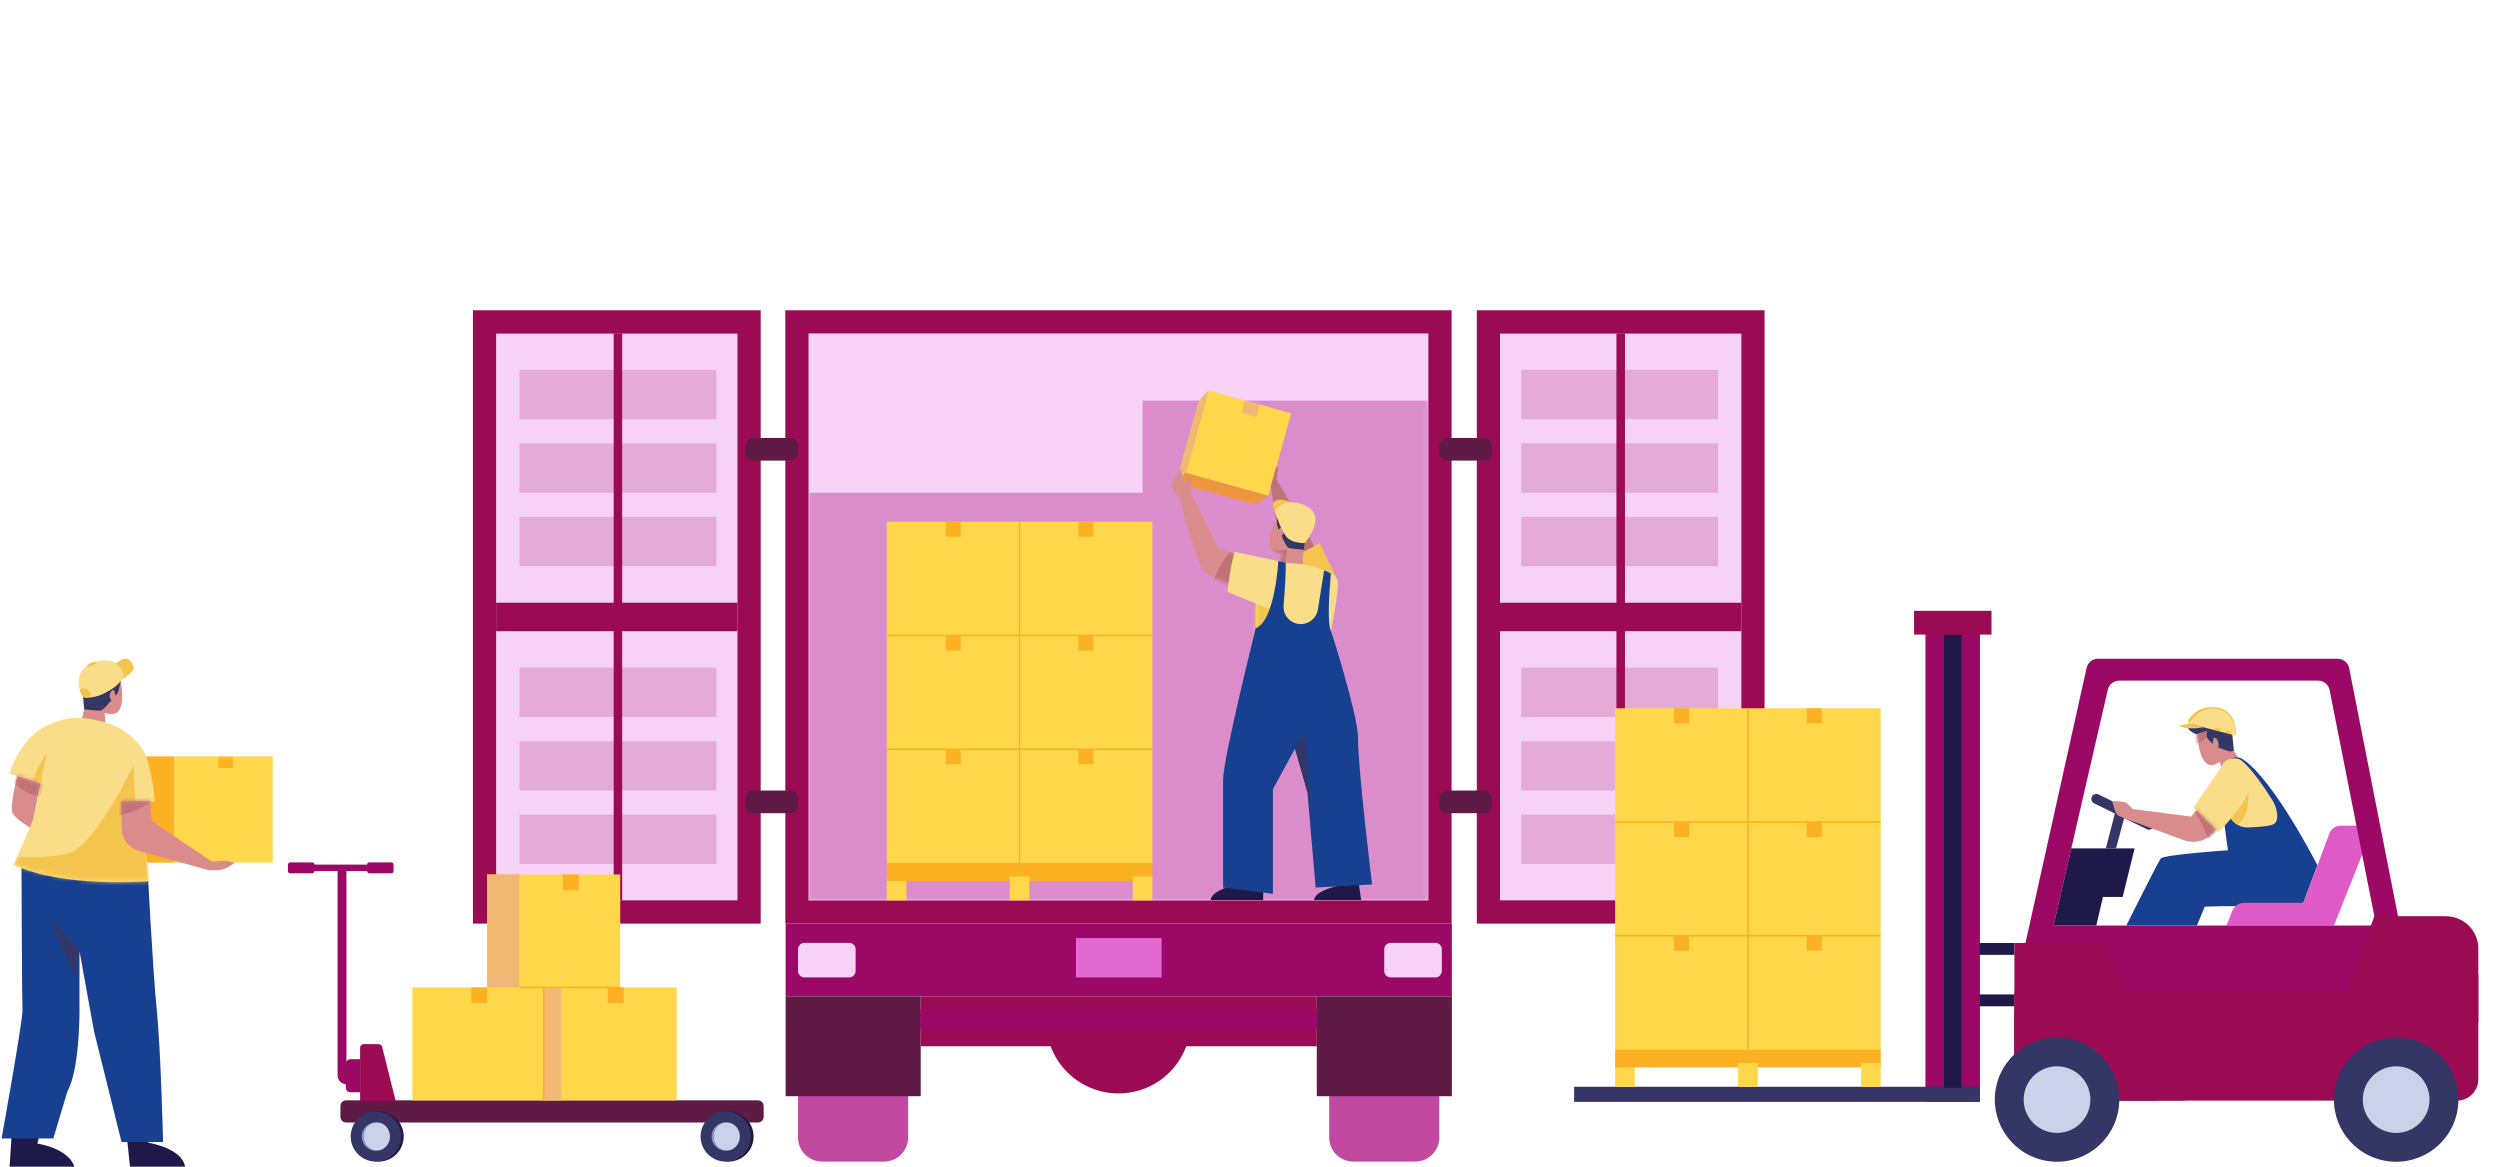 <svg width="600" height="280" viewBox="0 0 600 280" fill="none" xmlns="http://www.w3.org/2000/svg">
<g clip-path="url(#clip0_16965_57449)">
<path d="M348.379 221.667V74.466L188.479 74.466L188.479 221.667L348.379 221.667Z" fill="#9b0b54"/>
<path d="M342.811 80.023H194.045V216.11H342.811V80.023Z" fill="#F6D3F6"/>
<mask id="mask0_16965_57449" style="mask-type:luminance" maskUnits="userSpaceOnUse" x="194" y="80" width="149" height="137">
<path d="M342.811 80.023H194.045V216.11H342.811V80.023Z" fill="white"/>
</mask>
<g mask="url(#mask0_16965_57449)">
<path opacity="0.5" d="M194.045 119.922V216.11H342.809V96.14H274.209V118.26H194.045V119.922Z" fill="#C149A0"/>
</g>
<path d="M182.565 221.667L182.565 74.466L113.505 74.466L113.505 221.667H182.565Z" fill="#9b0b54"/>
<path d="M176.995 80.061H119.072V216.075H176.995V80.061Z" fill="#F6D3F6"/>
<path d="M176.995 144.654H119.072V151.482H176.995V144.654Z" fill="#9b0b54"/>
<g opacity="0.2">
<path d="M171.919 88.765H124.683V100.619H171.919V88.765Z" fill="#9b0b54"/>
<path d="M171.919 106.406H124.683V118.26H171.919V106.406Z" fill="#9b0b54"/>
<path d="M171.919 124.047H124.683V135.902H171.919V124.047Z" fill="#9b0b54"/>
</g>
<g opacity="0.2">
<path d="M171.919 160.232H124.683V172.086H171.919V160.232Z" fill="#9b0b54"/>
<path d="M171.919 177.875H124.683V189.73H171.919V177.875Z" fill="#9b0b54"/>
<path d="M171.919 195.517H124.683V207.371H171.919V195.517Z" fill="#9b0b54"/>
</g>
<path d="M189.693 110.542H180.741C179.729 110.542 178.91 109.725 178.91 108.715V106.932C178.91 105.922 179.729 105.105 180.741 105.105H189.693C190.705 105.105 191.524 105.922 191.524 106.932V108.715C191.524 109.723 190.705 110.542 189.693 110.542Z" fill="#5F1B45"/>
<path d="M189.693 195.17H180.741C179.729 195.17 178.91 194.352 178.91 193.342V191.559C178.91 190.549 179.729 189.732 180.741 189.732H189.693C190.705 189.732 191.524 190.549 191.524 191.559V193.342C191.524 194.35 190.705 195.17 189.693 195.17Z" fill="#5F1B45"/>
<path d="M423.493 221.668V74.467L354.433 74.467V221.668H423.493Z" fill="#9b0b54"/>
<path d="M360.002 216.074H417.926V80.061H360.002V216.074Z" fill="#F6D3F6"/>
<path d="M360.002 151.481H417.926V144.654H360.002V151.481Z" fill="#9b0b54"/>
<g opacity="0.2">
<path d="M365.078 100.618H412.314V88.764H365.078V100.618Z" fill="#9b0b54"/>
<path d="M365.078 118.261H412.314V106.407H365.078V118.261Z" fill="#9b0b54"/>
<path d="M365.078 135.904H412.314V124.049H365.078V135.904Z" fill="#9b0b54"/>
</g>
<g opacity="0.2">
<path d="M365.078 172.088H412.314V160.234H365.078V172.088Z" fill="#9b0b54"/>
<path d="M365.078 189.729H412.314V177.874H365.078V189.729Z" fill="#9b0b54"/>
<path d="M365.078 207.371H412.314V195.517H365.078V207.371Z" fill="#9b0b54"/>
</g>
<path d="M347.306 110.542H356.258C357.269 110.542 358.088 109.725 358.088 108.715V106.932C358.088 105.922 357.269 105.105 356.258 105.105H347.306C346.294 105.105 345.475 105.922 345.475 106.932V108.715C345.473 109.723 346.294 110.542 347.306 110.542Z" fill="#5F1B45"/>
<path d="M347.306 195.17H356.258C357.269 195.17 358.088 194.352 358.088 193.342V191.559C358.088 190.549 357.269 189.732 356.258 189.732H347.306C346.294 189.732 345.475 190.549 345.475 191.559V193.342C345.473 194.35 346.294 195.17 347.306 195.17Z" fill="#5F1B45"/>
<path d="M149.323 80.023H147.28V216.11H149.323V80.023Z" fill="#9b0b54"/>
<path d="M389.986 80.023H387.943V216.11H389.986V80.023Z" fill="#9b0b54"/>
<path d="M244.695 179.806H212.83V207.099H244.695V179.806Z" fill="#FFD74A"/>
<path d="M230.563 179.806H226.966V183.397H230.563V179.806Z" fill="#FBB122"/>
<path d="M244.695 152.513H212.83V179.806H244.695V152.513Z" fill="#FFD74A"/>
<path d="M230.563 152.513H226.966V156.104H230.563V152.513Z" fill="#FBB122"/>
<path d="M244.695 125.221H212.83V152.513H244.695V125.221Z" fill="#FFD74A"/>
<path d="M230.563 125.221H226.966V128.811H230.563V125.221Z" fill="#FBB122"/>
<path d="M276.562 179.806H244.697V207.099H276.562V179.806Z" fill="#FFD74A"/>
<path d="M262.428 179.806H258.831V183.397H262.428V179.806Z" fill="#FBB122"/>
<path d="M276.562 152.513H244.697V179.806H276.562V152.513Z" fill="#FFD74A"/>
<path d="M262.428 152.513H258.831V156.104H262.428V152.513Z" fill="#FBB122"/>
<path d="M276.562 125.221H244.697V152.513H276.562V125.221Z" fill="#FFD74A"/>
<path d="M262.428 125.221H258.831V128.811H262.428V125.221Z" fill="#FBB122"/>
<path d="M276.562 179.621H212.83V179.992H276.562V179.621Z" fill="#FBB122"/>
<path d="M276.562 152.328H212.83V152.699H276.562V152.328Z" fill="#FBB122"/>
<path d="M244.882 125.221H244.51V207.097H244.882V125.221Z" fill="#FBB122"/>
<path d="M217.538 210.369H212.83V216.077H217.538V210.369Z" fill="#FFD74A"/>
<path d="M276.562 207.099H212.83V211.408H276.562V207.099Z" fill="#FBB122"/>
<path d="M247.05 210.369H242.342V216.077H247.05V210.369Z" fill="#FFD74A"/>
<path d="M276.564 210.369H271.856V216.077H276.564V210.369Z" fill="#FFD74A"/>
<path d="M348.448 221.669H188.548V239.121H348.448V221.669Z" fill="#9C0865"/>
<path d="M278.769 225.149H258.231V234.582H278.769V225.149Z" fill="#E169D1"/>
<path d="M212.156 278.781H197.323C194.12 278.781 191.525 276.189 191.525 272.994V248.876H217.956V272.994C217.954 276.191 215.359 278.781 212.156 278.781Z" fill="#C149A0"/>
<path d="M220.973 239.118H188.548V263.086H220.973V239.118Z" fill="#5F1B45"/>
<path d="M339.632 278.78H324.799C321.596 278.78 319.002 276.189 319.002 272.994V248.876H345.432V272.994C345.43 276.191 342.836 278.78 339.632 278.78Z" fill="#C149A0"/>
<path d="M348.451 239.118H316.026V263.086H348.451V239.118Z" fill="#5F1B45"/>
<path d="M316.026 239.118H220.976V251.101H252.148C254.589 257.712 260.958 262.425 268.429 262.425C275.9 262.425 282.266 257.71 284.71 251.101H316.028V239.118H316.026Z" fill="#9b0b54"/>
<path d="M316.161 242.152H220.845V247.022H316.161V242.152Z" fill="#9C0865"/>
<path d="M203.801 234.582H193.071C192.217 234.582 191.524 233.89 191.524 233.038V227.825C191.524 226.972 192.217 226.281 193.071 226.281H203.801C204.655 226.281 205.348 226.972 205.348 227.825V233.038C205.348 233.89 204.655 234.582 203.801 234.582Z" fill="#F6D3F6"/>
<path d="M344.491 234.582H333.762C332.908 234.582 332.215 233.89 332.215 233.038V227.825C332.215 226.972 332.908 226.281 333.762 226.281H344.491C345.346 226.281 346.039 226.972 346.039 227.825V233.038C346.039 233.89 345.346 234.582 344.491 234.582Z" fill="#F6D3F6"/>
<path d="M181.911 269.405H83.066C82.311 269.405 81.701 268.795 81.701 268.042V265.441C81.701 264.688 82.311 264.078 83.066 264.078H181.911C182.665 264.078 183.276 264.688 183.276 265.441V268.042C183.276 268.795 182.663 269.405 181.911 269.405Z" fill="#5F1B45"/>
<path d="M94.967 264.254H86.422V251.461C86.422 250.977 86.814 250.586 87.299 250.586H90.865C91.268 250.586 91.618 250.86 91.715 251.249L94.967 264.254Z" fill="#9b0b54"/>
<path d="M90.859 278.78C94.189 278.78 96.888 276.086 96.888 272.761C96.888 269.437 94.189 266.742 90.859 266.742C87.528 266.742 84.829 269.437 84.829 272.761C84.829 276.086 87.528 278.78 90.859 278.78Z" fill="#1F1949"/>
<path d="M90.194 278.78C93.524 278.78 96.224 276.086 96.224 272.761C96.224 269.437 93.524 266.742 90.194 266.742C86.864 266.742 84.164 269.437 84.164 272.761C84.164 276.086 86.864 278.78 90.194 278.78Z" fill="#343766"/>
<path d="M90.194 269.368C90.276 269.368 90.358 269.372 90.438 269.376C88.674 269.502 87.281 270.969 87.281 272.761C87.281 274.553 88.674 276.021 90.438 276.147C90.358 276.153 90.276 276.155 90.194 276.155C88.315 276.155 86.794 274.635 86.794 272.761C86.794 270.888 88.317 269.368 90.194 269.368Z" fill="#8296C9"/>
<path d="M90.437 276.147C92.181 276.147 93.594 274.631 93.594 272.761C93.594 270.892 92.181 269.376 90.437 269.376C88.694 269.376 87.281 270.892 87.281 272.761C87.281 274.631 88.694 276.147 90.437 276.147Z" fill="#CAD2EA"/>
<path d="M174.833 278.78C178.164 278.78 180.863 276.086 180.863 272.761C180.863 269.437 178.164 266.742 174.833 266.742C171.503 266.742 168.804 269.437 168.804 272.761C168.804 276.086 171.503 278.78 174.833 278.78Z" fill="#1F1949"/>
<path d="M174.169 278.78C177.499 278.78 180.199 276.086 180.199 272.761C180.199 269.437 177.499 266.742 174.169 266.742C170.839 266.742 168.139 269.437 168.139 272.761C168.139 276.086 170.839 278.78 174.169 278.78Z" fill="#343766"/>
<path d="M174.169 269.368C174.251 269.368 174.333 269.372 174.413 269.376C172.648 269.502 171.256 270.969 171.256 272.761C171.256 274.553 172.648 276.021 174.413 276.147C174.333 276.153 174.251 276.155 174.169 276.155C172.29 276.155 170.769 274.635 170.769 272.761C170.769 270.888 172.29 269.368 174.169 269.368Z" fill="#8296C9"/>
<path d="M174.412 276.147C176.156 276.147 177.569 274.631 177.569 272.761C177.569 270.892 176.156 269.376 174.412 269.376C172.669 269.376 171.256 270.892 171.256 272.761C171.256 274.631 172.669 276.147 174.412 276.147Z" fill="#CAD2EA"/>
<path d="M86.422 254.212H84.12C83.489 254.212 82.978 254.722 82.978 255.352V261.006C82.978 261.636 83.489 262.147 84.12 262.147H86.422V254.212Z" fill="#9C0865"/>
<path d="M130.896 236.979H98.958V264.08H130.896V236.979Z" fill="#FFD74A"/>
<path d="M116.912 236.979H113.129V240.755H116.912V236.979Z" fill="#FBB122"/>
<path d="M148.85 209.879H116.912V236.979H148.85V209.879Z" fill="#FFD74A"/>
<path d="M138.876 209.879H135.093V213.655H138.876V209.879Z" fill="#FBB122"/>
<path d="M162.412 236.979H130.474V264.08H162.412V236.979Z" fill="#FFD74A"/>
<path d="M149.663 236.979H145.88V240.756H149.663V236.979Z" fill="#FBB122"/>
<path d="M134.66 236.979H130.474V264.08H134.66V236.979Z" fill="#F1B873"/>
<path d="M124.653 209.879H116.912V236.979H124.653V209.879Z" fill="#F1B873"/>
<path d="M148.852 236.807H124.655V237.149H148.852V236.807Z" fill="#FBB122"/>
<path d="M130.644 236.979H130.303V264.08H130.644V236.979Z" fill="#FBB122"/>
<path d="M93.921 206.973H88.635C88.341 206.973 88.102 207.212 88.102 207.506V207.512H75.462V207.506C75.462 207.212 75.223 206.973 74.929 206.973H69.643C69.348 206.973 69.109 207.212 69.109 207.506V209.066C69.109 209.359 69.348 209.598 69.643 209.598H74.929C75.223 209.598 75.462 209.359 75.462 209.066V209.059H81.02V258.101C81.02 259.274 81.972 260.224 83.148 260.224V209.057H88.102V209.063C88.102 209.357 88.341 209.596 88.635 209.596H93.921C94.216 209.596 94.455 209.357 94.455 209.063V207.503C94.457 207.212 94.216 206.973 93.921 206.973Z" fill="#9C0865"/>
<path d="M65.454 181.531H41.795V207.028H65.454V181.531Z" fill="#FFD74A"/>
<mask id="mask1_16965_57449" style="mask-type:luminance" maskUnits="userSpaceOnUse" x="41" y="181" width="25" height="27">
<path d="M65.454 181.531H41.795V207.028H65.454V181.531Z" fill="white"/>
</mask>
<g mask="url(#mask1_16965_57449)">
<path d="M55.882 181.531H52.409V184.313H55.882V181.531Z" fill="#FBB122"/>
</g>
<path d="M41.795 181.531H29.609V207.028H41.795V181.531Z" fill="#FBB122"/>
<path d="M3.116 267.204L10.505 268.291L8.967 274.458C8.967 274.458 17.113 275.603 18.064 280.753H2.258L3.116 267.204Z" fill="#1F1949"/>
<path d="M30.108 269.631L35.465 269.462L35.564 274.251C35.564 274.251 43.656 275.477 44.409 280H31.196L30.108 269.631Z" fill="#1F1949"/>
<path d="M35.376 207.742C35.376 207.742 36.676 233.092 37.634 242.491C38.593 251.894 39.141 274.102 39.141 274.102H29.169L22.582 247.578L19.079 228.285V243.352C19.019 243.809 19.078 256.718 16.183 261.935L12.796 273.232H0.376C0.376 273.232 5.516 244.751 5.392 242.491C5.271 240.235 5.16 207.742 5.16 207.742H29.169H35.376Z" fill="#184091"/>
<mask id="mask2_16965_57449" style="mask-type:luminance" maskUnits="userSpaceOnUse" x="3" y="207" width="35" height="71">
<path d="M29.169 207.744C29.169 207.744 36.522 233.092 37.481 242.491C38.439 251.894 37.481 277.241 37.481 277.241H34.876L26.138 246.767L19.079 228.285L17.032 244.102C16.972 244.559 16.874 245.006 16.737 245.44L6.656 277.241H3.821C3.821 277.241 5.516 244.751 5.392 242.491C5.271 240.235 5.16 207.742 5.16 207.742H29.169V207.744Z" fill="white"/>
</mask>
<g mask="url(#mask2_16965_57449)">
<path d="M19.077 228.287L11.944 220.098L18.187 235.167L19.077 228.287Z" fill="#343766"/>
</g>
<path d="M19.636 172.616C20.504 169.573 20.689 166.274 20.729 164.922C20.727 164.763 20.729 164.606 20.74 164.449C20.743 164.345 20.74 164.288 20.74 164.288L20.754 164.297C20.811 163.676 20.975 163.082 21.261 162.547C22.941 159.396 27.95 157.458 28.893 163.179C28.893 163.179 30.881 171.851 26.451 171.387C25.98 171.339 25.533 171.233 25.11 171.082C25.411 173.663 25.482 176.551 24.278 176.52C23.027 176.487 21.526 175.654 20.479 174.951C19.713 174.443 19.384 173.498 19.636 172.616Z" fill="#DA8C8D"/>
<path d="M11.87 173.864C14.716 172.753 16.25 172.105 19.896 172.32C19.896 172.32 21.446 172.395 24.886 173.281C27.236 173.886 29.448 175.022 31.294 176.6C32.337 177.49 33.286 178.56 34.099 179.691C34.96 180.889 35.369 182.232 35.726 183.651C36.312 185.982 36.788 188.357 37.016 190.752C37.023 190.83 37.133 192.345 37.114 192.345H30.063C30.063 192.345 35.743 201.967 35.726 211.505C35.726 211.505 14.966 213.182 3.31 207.53L7.907 196.886L9.691 188.101L2.258 185.675C2.258 185.668 4.877 176.595 11.87 173.864Z" fill="#F9DD89"/>
<mask id="mask3_16965_57449" style="mask-type:luminance" maskUnits="userSpaceOnUse" x="2" y="172" width="44" height="40">
<path d="M14.088 173.864C17.592 172.753 19.48 172.105 23.967 172.32C23.967 172.32 25.874 172.395 30.108 173.281C33.002 173.886 35.723 175.022 37.996 176.6C39.279 177.49 40.448 178.56 41.447 179.691C42.507 180.889 43.011 182.232 43.45 183.651C44.172 185.982 44.758 188.357 45.038 190.752C45.047 190.83 45.183 192.345 45.158 192.345H36.481C36.481 192.345 36.895 201.712 36.873 211.251C36.873 211.251 17.899 213.182 3.552 207.53L9.211 196.886L11.407 188.101L2.258 185.675C2.258 185.668 5.481 176.595 14.088 173.864Z" fill="white"/>
</mask>
<g mask="url(#mask3_16965_57449)">
<path d="M34.467 192.521L35.376 212.756L32.58 213.658C26.052 214.559 1.924 209.402 1.576 209.472C1.225 209.543 2.3 205.448 2.3 205.448C2.3 205.448 10.083 206.35 16.377 204.848C22.669 203.345 31.999 183.656 31.999 183.656L32.526 192.635L34.467 192.521Z" fill="#F4C54E"/>
</g>
<mask id="mask4_16965_57449" style="mask-type:luminance" maskUnits="userSpaceOnUse" x="2" y="172" width="36" height="39">
<path d="M11.87 173.864C14.716 172.753 16.25 172.105 19.896 172.32C19.896 172.32 21.446 172.395 24.886 173.281C27.236 173.886 29.448 175.022 31.294 176.6C32.337 177.49 33.286 178.56 34.099 179.691C34.96 180.889 35.369 182.232 35.726 183.651C36.312 185.982 36.788 188.357 37.016 190.752C37.023 190.83 37.133 192.345 37.114 192.345H30.063C30.063 192.345 35.743 200.085 35.726 209.624C35.726 209.624 14.966 213.182 3.31 207.53L7.907 196.886L9.691 188.101L2.258 185.675C2.258 185.668 4.877 176.595 11.87 173.864Z" fill="white"/>
</mask>
<g mask="url(#mask4_16965_57449)">
<path d="M9.689 188.092L11.258 180.851C11.258 180.851 7.873 184.97 8.031 188.454L9.689 188.092Z" fill="#F4C54E"/>
</g>
<path d="M4.129 186.278C4.129 186.278 2.258 193.7 3.035 195.222C3.642 196.409 7.152 198.629 7.152 198.629L7.907 196.879L9.691 188.094L4.129 186.278Z" fill="#DA8C8D"/>
<mask id="mask5_16965_57449" style="mask-type:luminance" maskUnits="userSpaceOnUse" x="2" y="186" width="8" height="13">
<path d="M4.129 186.278C4.129 186.278 2.258 193.7 3.035 195.222C3.642 196.409 7.152 198.629 7.152 198.629L7.907 196.879L9.691 188.094L4.129 186.278Z" fill="white"/>
</mask>
<g mask="url(#mask5_16965_57449)">
<path d="M2.731 187.305C2.731 187.305 6.012 190.966 9.886 191.13L10.596 187.305L4.487 185.372L2.731 187.305Z" fill="#C17276"/>
</g>
<path d="M29.084 162.958C29.084 162.958 28.42 166.047 28.245 166.33C28.07 166.612 27.601 166.948 27.601 166.948C27.601 166.948 27.654 165.877 27.306 165.647C26.959 165.417 26.392 166.184 26.339 166.665C26.286 167.147 26.432 167.956 26.782 168.02C26.782 168.02 24.798 170.442 24.254 170.539C23.709 170.636 20.234 170.249 20.234 170.249C20.234 170.249 19.857 167.688 20.003 166.756C20.147 165.824 29.084 162.958 29.084 162.958Z" fill="#343766"/>
<path d="M27.122 159.635L29.152 158.331C29.918 157.838 30.938 158.048 31.443 158.804C31.863 159.433 32.22 160.16 32.056 160.649C31.711 161.685 28.005 163.914 28.005 163.914L27.122 159.635Z" fill="#F4C54E"/>
<path d="M20.699 167.443H20.722C22.125 167.443 23.513 167.136 24.775 166.524C26.811 165.536 29.558 163.826 29.62 161.778C29.62 161.778 28.228 156.778 22.324 159.078C17.713 160.874 18.829 164.966 19.537 166.674C19.732 167.14 20.192 167.443 20.699 167.443Z" fill="#F9DD89"/>
<path d="M21.483 165.936C20.841 165.318 19.998 164.885 19.152 165.545C19.152 165.545 19.336 166.106 19.546 166.646C19.735 167.127 20.202 167.443 20.72 167.443H20.879C21.669 167.443 22.05 166.484 21.483 165.936Z" fill="#F4C54E"/>
<path d="M23.099 158.943C23.185 159.137 22.762 159.515 22.153 159.783C21.545 160.052 20.98 160.112 20.894 159.917C20.808 159.723 21.23 159.345 21.839 159.078C22.448 158.808 23.01 158.749 23.099 158.943Z" fill="#F4C54E"/>
<path d="M36.113 192.339L36.392 197.034L50.871 206.794L54.128 206.54L56.372 207.061L55.122 207.901C54.185 208.531 53.081 208.866 51.952 208.866H50.201L33.439 204.257C31.159 203.63 29.433 201.681 29.247 199.328C29.238 199.213 29.231 199.098 29.229 198.983L29.083 192.339H36.113Z" fill="#DA8C8D"/>
<mask id="mask6_16965_57449" style="mask-type:luminance" maskUnits="userSpaceOnUse" x="29" y="192" width="28" height="17">
<path d="M36.113 192.339L36.392 197.034L50.871 206.794L54.128 206.54L56.372 207.061L55.122 207.901C54.185 208.531 53.081 208.866 51.952 208.866H50.201L33.439 204.257C31.159 203.63 29.433 201.681 29.247 199.328C29.238 199.213 29.231 199.098 29.229 198.983L29.083 192.339H36.113Z" fill="white"/>
</mask>
<g mask="url(#mask6_16965_57449)">
<path d="M27.544 195.971C27.544 195.971 33.509 194.904 36.314 192.239V190.863L28.168 191.172L27.544 195.971Z" fill="#C17276"/>
</g>
<path d="M298.131 207.742L298.267 211.971C298.267 211.971 290.863 213.188 290.538 216.022H303.147L303.333 207.742H298.131Z" fill="#1F1949"/>
<path d="M320.971 208.495L322.297 212.339C322.297 212.339 315.668 213.445 315.376 216.022H326.667L325.629 208.495H320.971Z" fill="#1F1949"/>
<path d="M309.892 99.205L290.072 93.712L284.569 113.497L304.39 118.989L309.892 99.205Z" fill="#FFD74A"/>
<path d="M304.37 118.992L301.309 121.051L282.148 115.872L284.552 113.501L304.37 118.992Z" fill="#ED963E"/>
<path d="M290.053 93.718L287.726 96.091L282.148 115.872L284.552 113.501L290.053 93.718Z" fill="#F1B873"/>
<path d="M298.77 96.14L297.956 99.119L301.482 100.053L302.272 97.11L298.77 96.14Z" fill="#F1B873"/>
<path d="M320.944 139.086L316.729 130.349L309.8 134.021L314.196 141.817L320.944 139.086Z" fill="#F4C54E"/>
<path d="M315.372 131.067L313.174 126.814L306.429 115.096L306.75 112.261L306.336 111.923L305.012 116.683L306.429 126.48L310.934 133.42L315.372 131.067Z" fill="#C17276"/>
<path d="M292.32 131.502L285.819 118.364C285.819 118.364 285.92 114.458 285.63 114.232C285.343 114.007 284.462 116.194 284.462 116.194L283.333 112.564C283.333 112.564 281.057 115.77 281.088 116.559C281.121 117.348 283.111 119.604 283.111 119.604C283.756 122.204 287.665 135.944 288.98 137.086C290.432 138.348 291.541 138.703 291.541 138.703L295.833 140.398L297.586 133.502L292.32 131.502Z" fill="#DA8C8D"/>
<mask id="mask7_16965_57449" style="mask-type:luminance" maskUnits="userSpaceOnUse" x="281" y="112" width="17" height="29">
<path d="M292.32 131.502L285.819 118.364C285.819 118.364 285.92 114.458 285.63 114.232C285.343 114.007 284.462 116.194 284.462 116.194L283.333 112.564C283.333 112.564 281.057 115.77 281.088 116.559C281.121 117.348 283.111 119.604 283.111 119.604C283.756 122.204 287.665 135.944 288.98 137.086C290.432 138.348 291.541 138.703 291.541 138.703L295.833 140.398L297.586 133.502L292.32 131.502Z" fill="white"/>
</mask>
<g mask="url(#mask7_16965_57449)">
<path d="M295.202 132.437C295.202 132.437 292.007 136.277 291.33 139.382L295.483 141.037L297.588 133.5L295.202 132.437Z" fill="#C17276"/>
</g>
<path d="M306.641 132.634C302.419 132.037 306.282 124.443 306.282 124.443C308.489 119.348 313.264 121.99 314.089 125.307C314.357 126.383 314.109 127.596 313.509 128.723C313.053 130.696 312.467 133.968 312.783 136.739C312.783 136.739 309.494 138.357 307.464 137.906C306.339 137.656 307.079 134.985 307.96 132.654C307.526 132.698 307.083 132.698 306.641 132.634Z" fill="#DA8C8D"/>
<mask id="mask8_16965_57449" style="mask-type:luminance" maskUnits="userSpaceOnUse" x="304" y="121" width="11" height="17">
<path d="M306.641 132.634C302.419 132.037 306.282 124.443 306.282 124.443C308.489 119.348 313.264 121.99 314.089 125.307C314.357 126.383 314.109 127.596 313.509 128.723C313.053 130.696 312.467 133.968 312.783 136.739C312.783 136.739 309.494 138.357 307.464 137.906C306.339 137.656 307.079 134.985 307.96 132.654C307.526 132.698 307.083 132.698 306.641 132.634Z" fill="white"/>
</mask>
<g mask="url(#mask8_16965_57449)">
<path d="M305.264 131.96C305.264 131.96 306.501 132.329 308.934 131.825L308.405 135.371L306.959 135.455L307.322 132.808C307.325 132.808 305.689 133.127 305.264 131.96Z" fill="#C17276"/>
</g>
<path d="M306.44 124.098C306.44 124.098 306.317 126.239 306.894 127.094L307.41 126.56C307.41 126.56 307.908 127.574 308.037 127.79C308.037 127.79 307.895 128.606 307.538 128.553C307.538 128.553 308.714 131.246 309.188 131.494C309.369 131.589 312.915 131.96 312.915 131.96L313.172 130.345L308.355 126.909L306.44 124.098Z" fill="#343766"/>
<path d="M306.441 124.098C306.441 124.098 305.378 121.813 305.507 121.003C305.777 119.321 308.953 119.871 310.166 120.848L306.441 124.098Z" fill="#F4C54E"/>
<path d="M306.335 123.773C306.335 123.773 307.709 128.166 309.239 129.311C310.769 130.457 313.175 130.345 313.175 130.345C313.175 130.345 316.365 126.493 315.601 123.771C314.835 121.051 310.005 119.809 307.709 121.051C305.412 122.293 306.335 123.773 306.335 123.773Z" fill="#F9DD89"/>
<path d="M317.881 159.348L318.43 156.157C319.594 150.823 321.651 140.752 320.944 139.086C320.55 138.158 318.881 137.287 317.037 136.582C313.25 135.133 309.108 134.799 305.141 135.641C303.871 135.911 302.771 136.262 302.288 136.715C301.055 137.873 301.325 154.31 301.644 159.35H317.881V159.348Z" fill="#F9DD89"/>
<mask id="mask9_16965_57449" style="mask-type:luminance" maskUnits="userSpaceOnUse" x="301" y="135" width="21" height="25">
<path d="M317.881 159.348L318.43 156.157C319.594 150.823 321.651 140.752 320.944 139.086C320.55 138.158 318.881 137.287 317.037 136.582C313.25 135.133 309.108 134.799 305.141 135.641C303.871 135.911 302.771 136.262 302.288 136.715C301.055 137.873 301.325 154.31 301.644 159.35H317.881V159.348Z" fill="white"/>
</mask>
<g mask="url(#mask9_16965_57449)">
<path d="M300.962 144.656L305.943 146.638C305.943 146.638 301.111 153.232 300.843 151.89C300.763 151.488 300.962 144.656 300.962 144.656Z" fill="#F4C54E"/>
</g>
<path d="M310.014 135.347L296.289 132.437C296.289 132.437 295.105 136.646 294.594 142.06C294.594 142.06 304.765 146.269 304.765 146.07C304.763 145.869 310.014 135.347 310.014 135.347Z" fill="#F9DD89"/>
<path d="M306.788 134.662C306.788 134.662 306.049 148.969 301.374 150.772L301.642 162.971H317.657L319.417 151.448C319.417 151.448 318.266 150.025 319.417 137.683C319.417 137.683 318.525 137.093 317.792 136.887L316.293 146.291C315.964 148.362 314.135 149.86 312.034 149.78C309.67 149.69 307.862 147.648 308.061 145.295C308.327 142.157 308.617 137.968 308.586 135.049L306.788 134.662Z" fill="#184091"/>
<path d="M301.376 150.772C301.376 150.772 293.544 182.08 293.548 187.043C293.551 189.421 293.548 213.011 293.548 213.011L305.491 214.516V189.427L310.801 179.672L313.772 190.046L315.753 213.011L329.301 212.258C329.301 212.258 325.894 184.591 325.914 176.882C325.927 171.742 319.33 150.861 319.421 151.448L301.376 150.772Z" fill="#184091"/>
<path d="M310.8 179.669L313.122 176.032L314.178 188.879L315.506 194.257L313.671 189.697L310.8 179.669Z" fill="#343766"/>
<path d="M525.349 173.657L525.146 172.899C525.146 172.899 527.138 169.147 531.915 169.757C536.692 170.367 536.672 175.789 536.672 175.789L525.349 173.657Z" fill="#F4C54E"/>
<path d="M527.423 177.157C527.423 177.157 528.01 184.999 531.629 183.456C535.248 181.914 535.945 176.863 533.705 174.638C531.463 172.413 526.726 172.081 527.423 177.157Z" fill="#DA8C8D"/>
<mask id="mask10_16965_57449" style="mask-type:luminance" maskUnits="userSpaceOnUse" x="527" y="173" width="8" height="11">
<path d="M527.423 177.157C527.423 177.157 528.01 184.999 531.629 183.456C535.248 181.914 535.945 176.863 533.705 174.638C531.463 172.413 526.726 172.081 527.423 177.157Z" fill="white"/>
</mask>
<g mask="url(#mask10_16965_57449)">
<path d="M526.945 178.591C526.945 178.591 530.042 177.502 530.082 175.908L529.92 175.038L526.844 175.787L526.945 178.591Z" fill="#C17276"/>
</g>
<path d="M534.458 176.174C534.458 176.174 535.492 179.76 537.931 182.915C537.931 182.915 536.882 186.055 535.065 186.667C533.247 187.279 532.048 179.548 532.048 179.548L534.458 176.174Z" fill="#DA8C8D"/>
<path d="M527.23 176.174L529.705 175.352C529.705 175.352 529.453 176.711 529.838 177.276C530.223 177.842 531.168 178.545 531.168 178.545C531.168 178.545 530.902 176.96 531.584 177.073C532.264 177.186 532.742 179.02 532.332 179.382C532.332 179.382 534.896 180.401 535.418 180.356C535.941 180.31 536.113 180.089 536.113 180.089C536.113 180.089 535.644 173.527 534.987 172.601C534.327 171.673 529.218 170.959 527.823 171.922C526.429 172.886 525.143 174.883 525.143 174.883C525.143 174.883 526.207 176.112 527.23 176.174Z" fill="#343766"/>
<path d="M525.348 173.657L536.726 176.569C536.726 176.569 536.775 171.618 532.594 170.259C528.412 168.9 525.348 173.657 525.348 173.657Z" fill="#F9DD89"/>
<path d="M525.349 173.657L522.861 174.189C522.861 174.189 524.674 175.31 528.853 174.554L525.349 173.657Z" fill="#F4C54E"/>
<path d="M533.918 175.851L534.347 175.31L535.465 175.579L535.542 176.267L533.918 175.851Z" fill="#F4C54E"/>
<path d="M531.319 175.186L531.746 174.647L532.866 174.916L532.943 175.601L531.319 175.186Z" fill="#F4C54E"/>
<path d="M538.369 182.277C537.468 181.66 536.299 181.589 535.352 182.133C534.223 182.78 532.842 183.887 532.682 185.467C532.41 188.19 534.706 204.057 534.706 204.057C534.706 204.057 519.312 205.108 518.595 206.032C517.878 206.953 510.314 222.124 510.314 222.124H527.258L529.14 217.606C529.14 217.606 535.936 217.299 540.04 217.606C544.144 217.913 552.804 216.664 552.804 216.664L556.182 207.682C556.186 207.685 545.909 187.432 538.369 182.277Z" fill="#184091"/>
<path d="M483.456 226.322H474.608V229.164H483.456V226.322Z" fill="#1F1949"/>
<path d="M483.456 238.663H474.608V241.505H483.456V238.663Z" fill="#1F1949"/>
<path d="M475.186 149.897H462.108V264.444H475.186V149.897Z" fill="#9C0865"/>
<path d="M567.116 198.166H561.772C560.565 198.166 559.487 198.913 559.062 200.039L552.807 216.667H538.693C537.376 216.667 536.194 217.471 535.713 218.695L534.363 222.126H560.149L568.725 200.528C569.172 199.394 568.335 198.166 567.116 198.166Z" fill="#DE5AC6"/>
<path d="M575.959 238.274V222.124L563.802 160.375C563.541 159.052 562.378 158.097 561.028 158.097H503.541C502.215 158.097 501.068 159.016 500.78 160.309L483.457 238.274H489.137L505.872 165.532C506.166 164.251 507.31 163.343 508.628 163.343H556.335C557.686 163.343 558.848 164.295 559.109 165.618L570.325 222.347L570.297 238.274H575.959Z" fill="#9C0865"/>
<path d="M575.959 222.124H490.863L487.076 238.274H575.959V222.124Z" fill="#9C0865"/>
<path d="M587 219.893H569.84L563.274 237.755L483.454 238.274V264.137H589.691C592.514 264.137 594.8 261.855 594.8 259.038V227.679C594.8 223.377 591.31 219.893 587 219.893Z" fill="#9b0b54"/>
<path d="M589.617 267.337C591.513 259.322 586.541 251.29 578.511 249.397C570.481 247.505 562.435 252.468 560.538 260.483C558.642 268.498 563.615 276.53 571.645 278.423C579.674 280.316 587.721 275.352 589.617 267.337Z" fill="#343766"/>
<path d="M582.869 265.747C583.885 261.451 581.221 257.146 576.917 256.132C572.614 255.118 568.301 257.778 567.285 262.073C566.269 266.369 568.934 270.674 573.237 271.688C577.541 272.702 581.853 270.042 582.869 265.747Z" fill="#CAD2EA"/>
<path d="M594.801 233.855H579.064V245.376H594.801V233.855Z" fill="#9b0b54"/>
<path d="M497.109 203.61H512.304L509.437 215.266H504.707L503.117 222.124H492.85L497.109 203.61Z" fill="#1F1949"/>
<path d="M483.454 238.274V226.322H504.943L524.49 264.135H483.454V226.322" fill="#9b0b54"/>
<path d="M483.454 242.72H505.275L517.742 264.135H483.454V242.72Z" fill="#9b0b54"/>
<path d="M508.228 267.333C510.124 259.318 505.152 251.286 497.122 249.394C489.092 247.501 481.046 252.464 479.15 260.48C477.254 268.495 482.226 276.527 490.256 278.419C498.286 280.312 506.332 275.349 508.228 267.333Z" fill="#343766"/>
<path d="M501.48 265.743C502.497 261.447 499.832 257.143 495.528 256.128C491.225 255.114 486.912 257.774 485.896 262.07C484.88 266.365 487.545 270.67 491.848 271.684C496.152 272.699 500.464 270.039 501.48 265.743Z" fill="#CAD2EA"/>
<path d="M475.187 260.819H377.788V264.447H475.187V260.819Z" fill="#343766"/>
<path d="M470.744 152.303H466.553V261.099H470.744V152.303Z" fill="#1F1949"/>
<path d="M505.396 203.61L507.798 194.374H510.317L507.856 203.61H505.396Z" fill="#343766"/>
<path d="M515.235 199.012L502.586 192.81C501.991 192.518 501.747 191.8 502.037 191.208C502.329 190.613 503.049 190.37 503.642 190.662L516.291 196.864C516.886 197.156 517.13 197.874 516.84 198.466C516.547 199.058 515.83 199.304 515.235 199.012Z" fill="#343766"/>
<path d="M534.777 194.776C535.184 197.037 537.187 198.652 539.487 198.583C541.971 198.508 544.846 198.303 545.741 197.757C546.575 197.247 546.626 196.053 546.469 194.986C546.307 193.899 545.889 192.874 545.305 191.941C543.901 189.708 540.481 184.491 537.953 182.522C537.024 181.797 535.631 181.91 534.606 182.367C533.646 182.796 532.986 183.735 533.019 184.802C533.061 186.159 533.484 187.602 533.723 188.936C533.967 190.291 534.212 191.648 534.456 193.002C534.562 193.594 534.67 194.184 534.777 194.776Z" fill="#F9DD89"/>
<path d="M533.103 184.091L526.442 193.769L532.476 199.737C532.476 199.737 540.133 191.829 539.518 189.661C538.369 185.618 533.103 184.091 533.103 184.091Z" fill="#F9DD89"/>
<path d="M535.439 196.458C535.439 196.458 539.012 192.047 539.552 190.202C539.552 190.202 540.159 195.992 537.02 197.965C537.022 197.962 535.846 197.326 535.439 196.458Z" fill="#F4C54E"/>
<path d="M527.133 194.438L525.887 195.987L511.826 194.171C511.443 193.727 510.483 192.662 509.956 192.516C509.287 192.33 506.921 192.266 506.921 192.266C506.921 192.266 507.545 194.949 508.174 195.55C508.802 196.151 512.304 197.289 512.304 197.289L523.928 201.584C524.949 201.995 526.06 202.136 527.151 201.993C528.57 201.805 529.885 201.146 530.883 200.121L531.855 199.122L527.133 194.438Z" fill="#DA8C8D"/>
<mask id="mask11_16965_57449" style="mask-type:luminance" maskUnits="userSpaceOnUse" x="506" y="192" width="26" height="11">
<path d="M527.133 194.438L525.887 195.987L511.826 194.171C511.443 193.727 510.483 192.662 509.956 192.516C509.287 192.33 506.921 192.266 506.921 192.266C506.921 192.266 507.545 194.949 508.174 195.55C508.802 196.151 512.304 197.289 512.304 197.289L523.928 201.584C524.949 201.995 526.06 202.136 527.151 201.993C528.57 201.805 529.885 201.146 530.883 200.121L531.855 199.122L527.133 194.438Z" fill="white"/>
</mask>
<g mask="url(#mask11_16965_57449)">
<path d="M526.441 194.284C526.441 194.284 529.881 199.622 529.881 201.624L532.995 198.891L527.238 193.331L526.441 194.284Z" fill="#C17276"/>
</g>
<path d="M477.962 146.59H459.376V152.301H477.962V146.59Z" fill="#9b0b54"/>
<path d="M419.496 224.57H387.631V251.863H419.496V224.57Z" fill="#FFD74A"/>
<path d="M405.362 224.57H401.765V228.161H405.362V224.57Z" fill="#FBB122"/>
<path d="M419.496 197.277H387.631V224.57H419.496V197.277Z" fill="#FFD74A"/>
<path d="M405.362 197.277H401.765V200.868H405.362V197.277Z" fill="#FBB122"/>
<path d="M419.496 169.987H387.631V197.28H419.496V169.987Z" fill="#FFD74A"/>
<path d="M405.362 169.987H401.765V173.577H405.362V169.987Z" fill="#FBB122"/>
<path d="M451.363 224.57H419.499V251.863H451.363V224.57Z" fill="#FFD74A"/>
<path d="M437.229 224.57H433.632V228.161H437.229V224.57Z" fill="#FBB122"/>
<path d="M451.363 197.277H419.499V224.57H451.363V197.277Z" fill="#FFD74A"/>
<path d="M437.229 197.277H433.632V200.868H437.229V197.277Z" fill="#FBB122"/>
<path d="M451.363 169.987H419.499V197.28H451.363V169.987Z" fill="#FFD74A"/>
<path d="M437.229 169.987H433.632V173.577H437.229V169.987Z" fill="#FBB122"/>
<path d="M451.363 224.385H387.631V224.756H451.363V224.385Z" fill="#FBB122"/>
<path d="M451.363 197.094H387.631V197.465H451.363V197.094Z" fill="#FBB122"/>
<path d="M419.684 169.987H419.312V251.863H419.684V169.987Z" fill="#FBB122"/>
<path d="M392.34 255.133H387.631V260.841H392.34V255.133Z" fill="#FFD74A"/>
<path d="M451.363 251.863H387.631V256.172H451.363V251.863Z" fill="#FBB122"/>
<path d="M421.852 255.133H417.144V260.841H421.852V255.133Z" fill="#FFD74A"/>
<path d="M451.364 255.133H446.656V260.841H451.364V255.133Z" fill="#FFD74A"/>
</g>
<defs>
<clipPath id="clip0_16965_57449">
<rect width="599.14" height="280" fill="white"/>
</clipPath>
</defs>
</svg>
